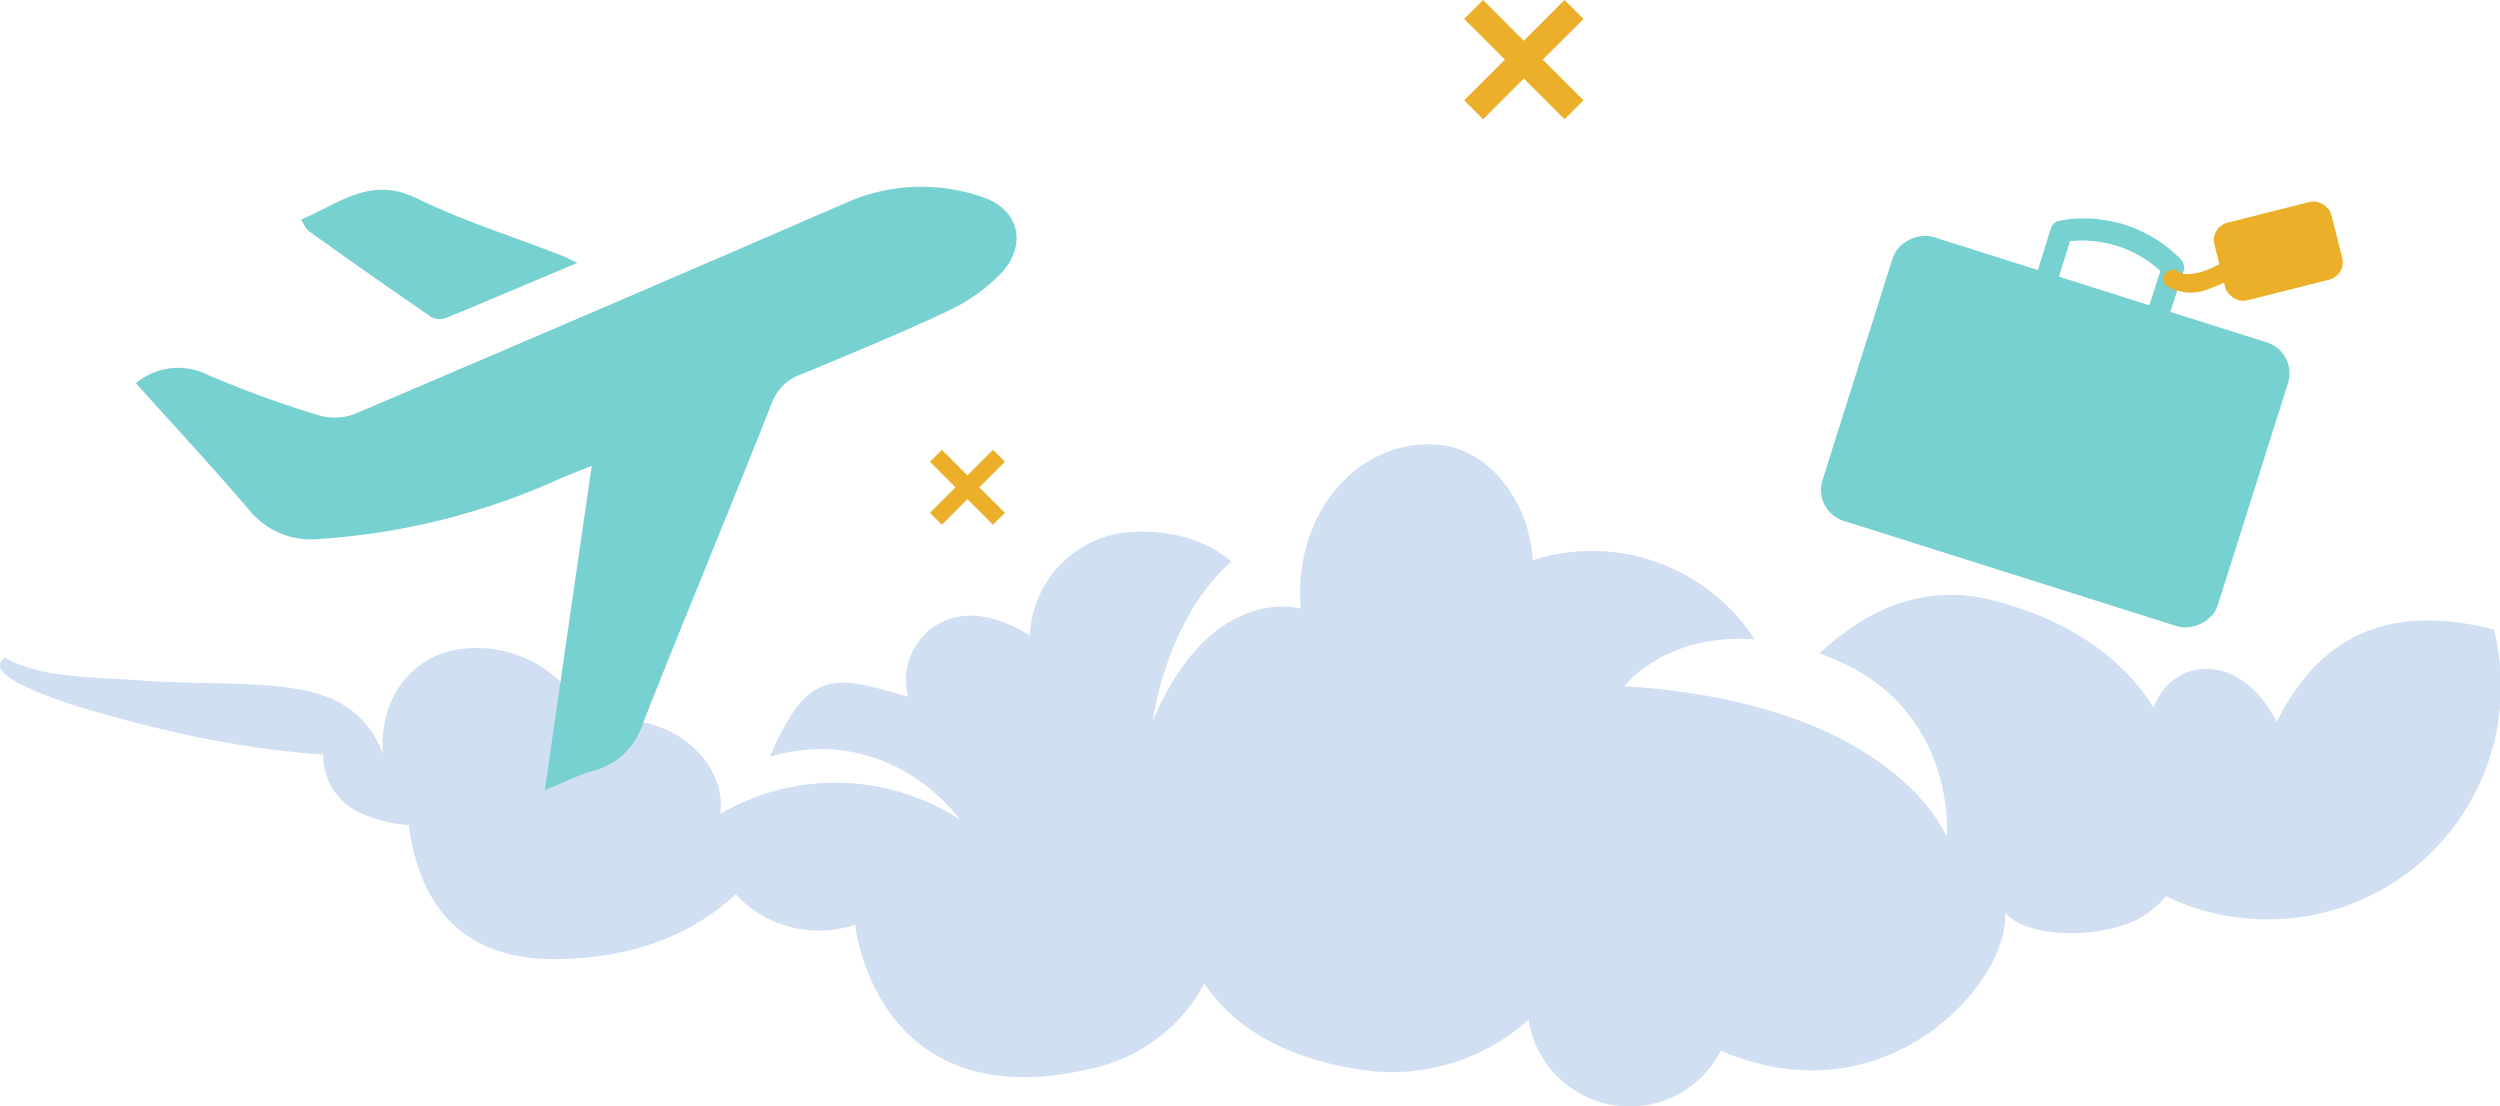 <svg xmlns="http://www.w3.org/2000/svg" xmlns:xlink="http://www.w3.org/1999/xlink" viewBox="0 0 213.4 94.44"><defs><style>.cls-1{fill:#fff;}.cls-2{fill:#d0dff2;}.cls-3,.cls-7{fill:#ebaf29;}.cls-4{filter:url(#filter);}.cls-5,.cls-6{fill:#77d1d1;}.cls-5,.cls-7{fill-rule:evenodd;}.cls-8{filter:url(#filter-2);}</style><filter id="filter"><feOffset dx="-10" dy="7" input="SourceAlpha"/><feGaussianBlur stdDeviation="5" result="blur"/><feFlood/><feComposite operator="in" in2="blur"/><feComposite in="SourceGraphic"/></filter><filter id="filter-2"><feOffset dx="1" dy="7" input="SourceAlpha"/><feGaussianBlur stdDeviation="5" result="blur-2"/><feFlood/><feComposite operator="in" in2="blur-2"/><feComposite in="SourceGraphic"/></filter></defs><g id="Слой_2" data-name="Слой 2"><g id="OBJECTS"><path class="cls-1" d="M14.59,62.42a84.74,84.74,0,0,0,13,2,5.35,5.35,0,0,0,3.24,5,11.67,11.67,0,0,0,4.07,1C35.58,76,38.49,82,47.58,81.87c7.32-.1,12.11-2.64,15.23-5.54a9.28,9.28,0,0,0,4,2.6,9.69,9.69,0,0,0,6.19,0,9.48,9.48,0,0,0,.15,1C74.76,87.23,80.31,94.21,93,91.25a14.43,14.43,0,0,0,9.8-7.28c2.24,3.29,6.12,6.09,12.68,7.23a17.52,17.52,0,0,0,15-4.16,8.73,8.73,0,0,0,16.41,2.64c14.22,6.14,24.74-6,24.26-11.8,1.75,2.16,7.65,2.29,11.06.71a7.86,7.86,0,0,0,2.68-2.09,19.67,19.67,0,0,0,7.28,1.93,19.91,19.91,0,1,0-6-38.36,19.43,19.43,0,0,0-13.71-9,17,17,0,0,0-2.82-.27,18.92,18.92,0,0,0-36.06-1.51,11.5,11.5,0,0,0-3.9-1.31,10.26,10.26,0,0,0-3.72.12,10.09,10.09,0,0,0-5.53-4.44,10.34,10.34,0,0,0-9.46,2.07,13.54,13.54,0,0,0-25.63,1.18,11.22,11.22,0,0,0-12.63,2.29C69.39,32.3,67.7,38.81,69.12,43c-4.09-1.14-7.36,1.45-6.63,5.64-9.18-5.39-17.92-.93-22.67,2.67l-.21-.28C35,47.14,29,49.55,28.12,52.69,19,49,9.93,50.6.57,56l-.16.1C-1.91,57.78,5.91,60.41,14.59,62.42Z"/><path class="cls-2" d="M14.59,62.42a84.74,84.74,0,0,0,13,2,5.35,5.35,0,0,0,3.24,5,11.67,11.67,0,0,0,4.07,1C35.58,76,38.49,82,47.58,81.87c7.32-.1,12.11-2.64,15.23-5.54a9.28,9.28,0,0,0,4,2.6,9.69,9.69,0,0,0,6.19,0,9.48,9.48,0,0,0,.15,1C74.76,87.23,80.31,94.21,93,91.25a14.43,14.43,0,0,0,9.8-7.28c2.24,3.29,6.12,6.09,12.68,7.23a17.52,17.52,0,0,0,15-4.16,8.73,8.73,0,0,0,16.41,2.64c14.22,6.14,24.74-6,24.26-11.8,1.75,2.16,7.65,2.29,11.06.71a7.86,7.86,0,0,0,2.68-2.09,19.67,19.67,0,0,0,7.28,1.93,19.9,19.9,0,0,0,20.71-24.69c-6.61-1.69-14-1.29-18.54,7.88-3.17-6.19-8.94-5.47-10.52-1.22-2.63-4.29-7.34-7.54-13.77-9.17s-11.44,1.45-14.75,4.56l.25.08c11.64,4.14,10.63,15.59,10.63,15.59S161.79,60,138.65,58.58c0,0,3.49-4.58,11.13-4a16.56,16.56,0,0,0-18.94-6.76,13.86,13.86,0,0,0-.27-1.92c-.84-3.89-3.84-7.61-7.8-7.94-6.65-.57-12.44,5.71-11.73,14,0,0-7.62-2.28-12.64,9.58,0,0,1.11-8.7,6.69-13.58-3.14-2.93-8.58-2.89-10.61-2.18a9.26,9.26,0,0,0-6.57,8.48s-4-2.82-7.38-1.22a5.48,5.48,0,0,0-3,6.44c-6-1.71-8.5-2.75-11.82,5.13C71.8,62.72,78,64.92,82,70a19.53,19.53,0,0,0-20.52-.53c.74-5.54-6.81-10.08-11.36-6.84-.73-5-6.31-8.09-11.26-7.15-4,.76-6.5,4.38-6.17,8.85C29.8,57,21.9,58.84,11.49,58.05,8,57.78,3.6,57.91.41,56.14-1.91,57.78,5.91,60.41,14.59,62.42Z"/><polygon class="cls-3" points="85.78 39.41 84.76 38.4 82.58 40.58 80.4 38.4 79.38 39.41 81.56 41.6 79.38 43.78 80.4 44.79 82.58 42.61 84.76 44.79 85.78 43.78 83.59 41.6 85.78 39.41"/><polygon class="cls-3" points="135.17 1.62 133.55 0 130.07 3.48 126.6 0 124.98 1.62 128.46 5.09 124.98 8.56 126.6 10.18 130.07 6.71 133.55 10.18 135.17 8.56 131.69 5.09 135.17 1.62"/><g class="cls-4"><path class="cls-5" d="M186.69,13.59l-1.17,3.79a.94.94,0,1,1-1.8-.56l1.34-4.33a1,1,0,0,1,.66-.64,11.56,11.56,0,0,1,10.43,3.28,1,1,0,0,1,.24,1l-1.48,4.58a.94.94,0,1,1-1.79-.58l1.29-4A9.88,9.88,0,0,0,186.69,13.59Z"/><rect class="cls-6" x="172.74" y="12.16" width="25.41" height="35.39" rx="2.76" transform="translate(101.08 197.67) rotate(-72.46)"/><path class="cls-7" d="M195,17.44a4,4,0,0,0,3.58.21,16.55,16.55,0,0,0,1.75-.76,4.2,4.2,0,0,1,1.45-.44,3.23,3.23,0,0,1,1.23.19.79.79,0,1,0,.48-1.51,5.11,5.11,0,0,0-1.83-.26,5.91,5.91,0,0,0-2,.58c-.53.24-1,.52-1.58.7a4.55,4.55,0,0,1-1.24.25,1.38,1.38,0,0,1-.89-.22.79.79,0,0,0-1.11.15A.8.8,0,0,0,195,17.44Z"/><rect class="cls-3" x="199.33" y="11.01" width="10.3" height="6.84" rx="1.53" transform="translate(2.68 50.47) rotate(-14.16)"/></g><g class="cls-8"><path class="cls-6" d="M45.51,60.44c1.36-9.44,2.65-18.37,4-27.68-1.09.44-2,.78-2.82,1.15A59.08,59.08,0,0,1,26.32,39a6.76,6.76,0,0,1-6-2.41c-3.15-3.69-6.46-7.25-9.72-10.88A5.63,5.63,0,0,1,16.74,25a88.5,88.5,0,0,0,9.35,3.41,4.85,4.85,0,0,0,3.15-.06q21-8.94,41.89-18a15.82,15.82,0,0,1,11.69-.54c3.12,1,3.92,4,1.68,6.47a15.3,15.3,0,0,1-4.6,3.27C75.76,21.5,71.51,23.24,67.28,25a4,4,0,0,0-2.39,2.39c-3.61,9.13-7.39,18.19-11,27.33a6,6,0,0,1-4,4C48.54,59.09,47.29,59.71,45.51,60.44Z"/><path class="cls-6" d="M24.69,11.75C28,10.33,30.64,8,34.58,9.93s8.23,3.27,12.36,4.88c.35.13.67.31,1.35.63-4,1.67-7.6,3.22-11.25,4.71a1.49,1.49,0,0,1-1.24-.1c-3.49-2.4-7-4.85-10.42-7.31C25.14,12.57,25,12.23,24.69,11.75Z"/></g></g></g></svg>